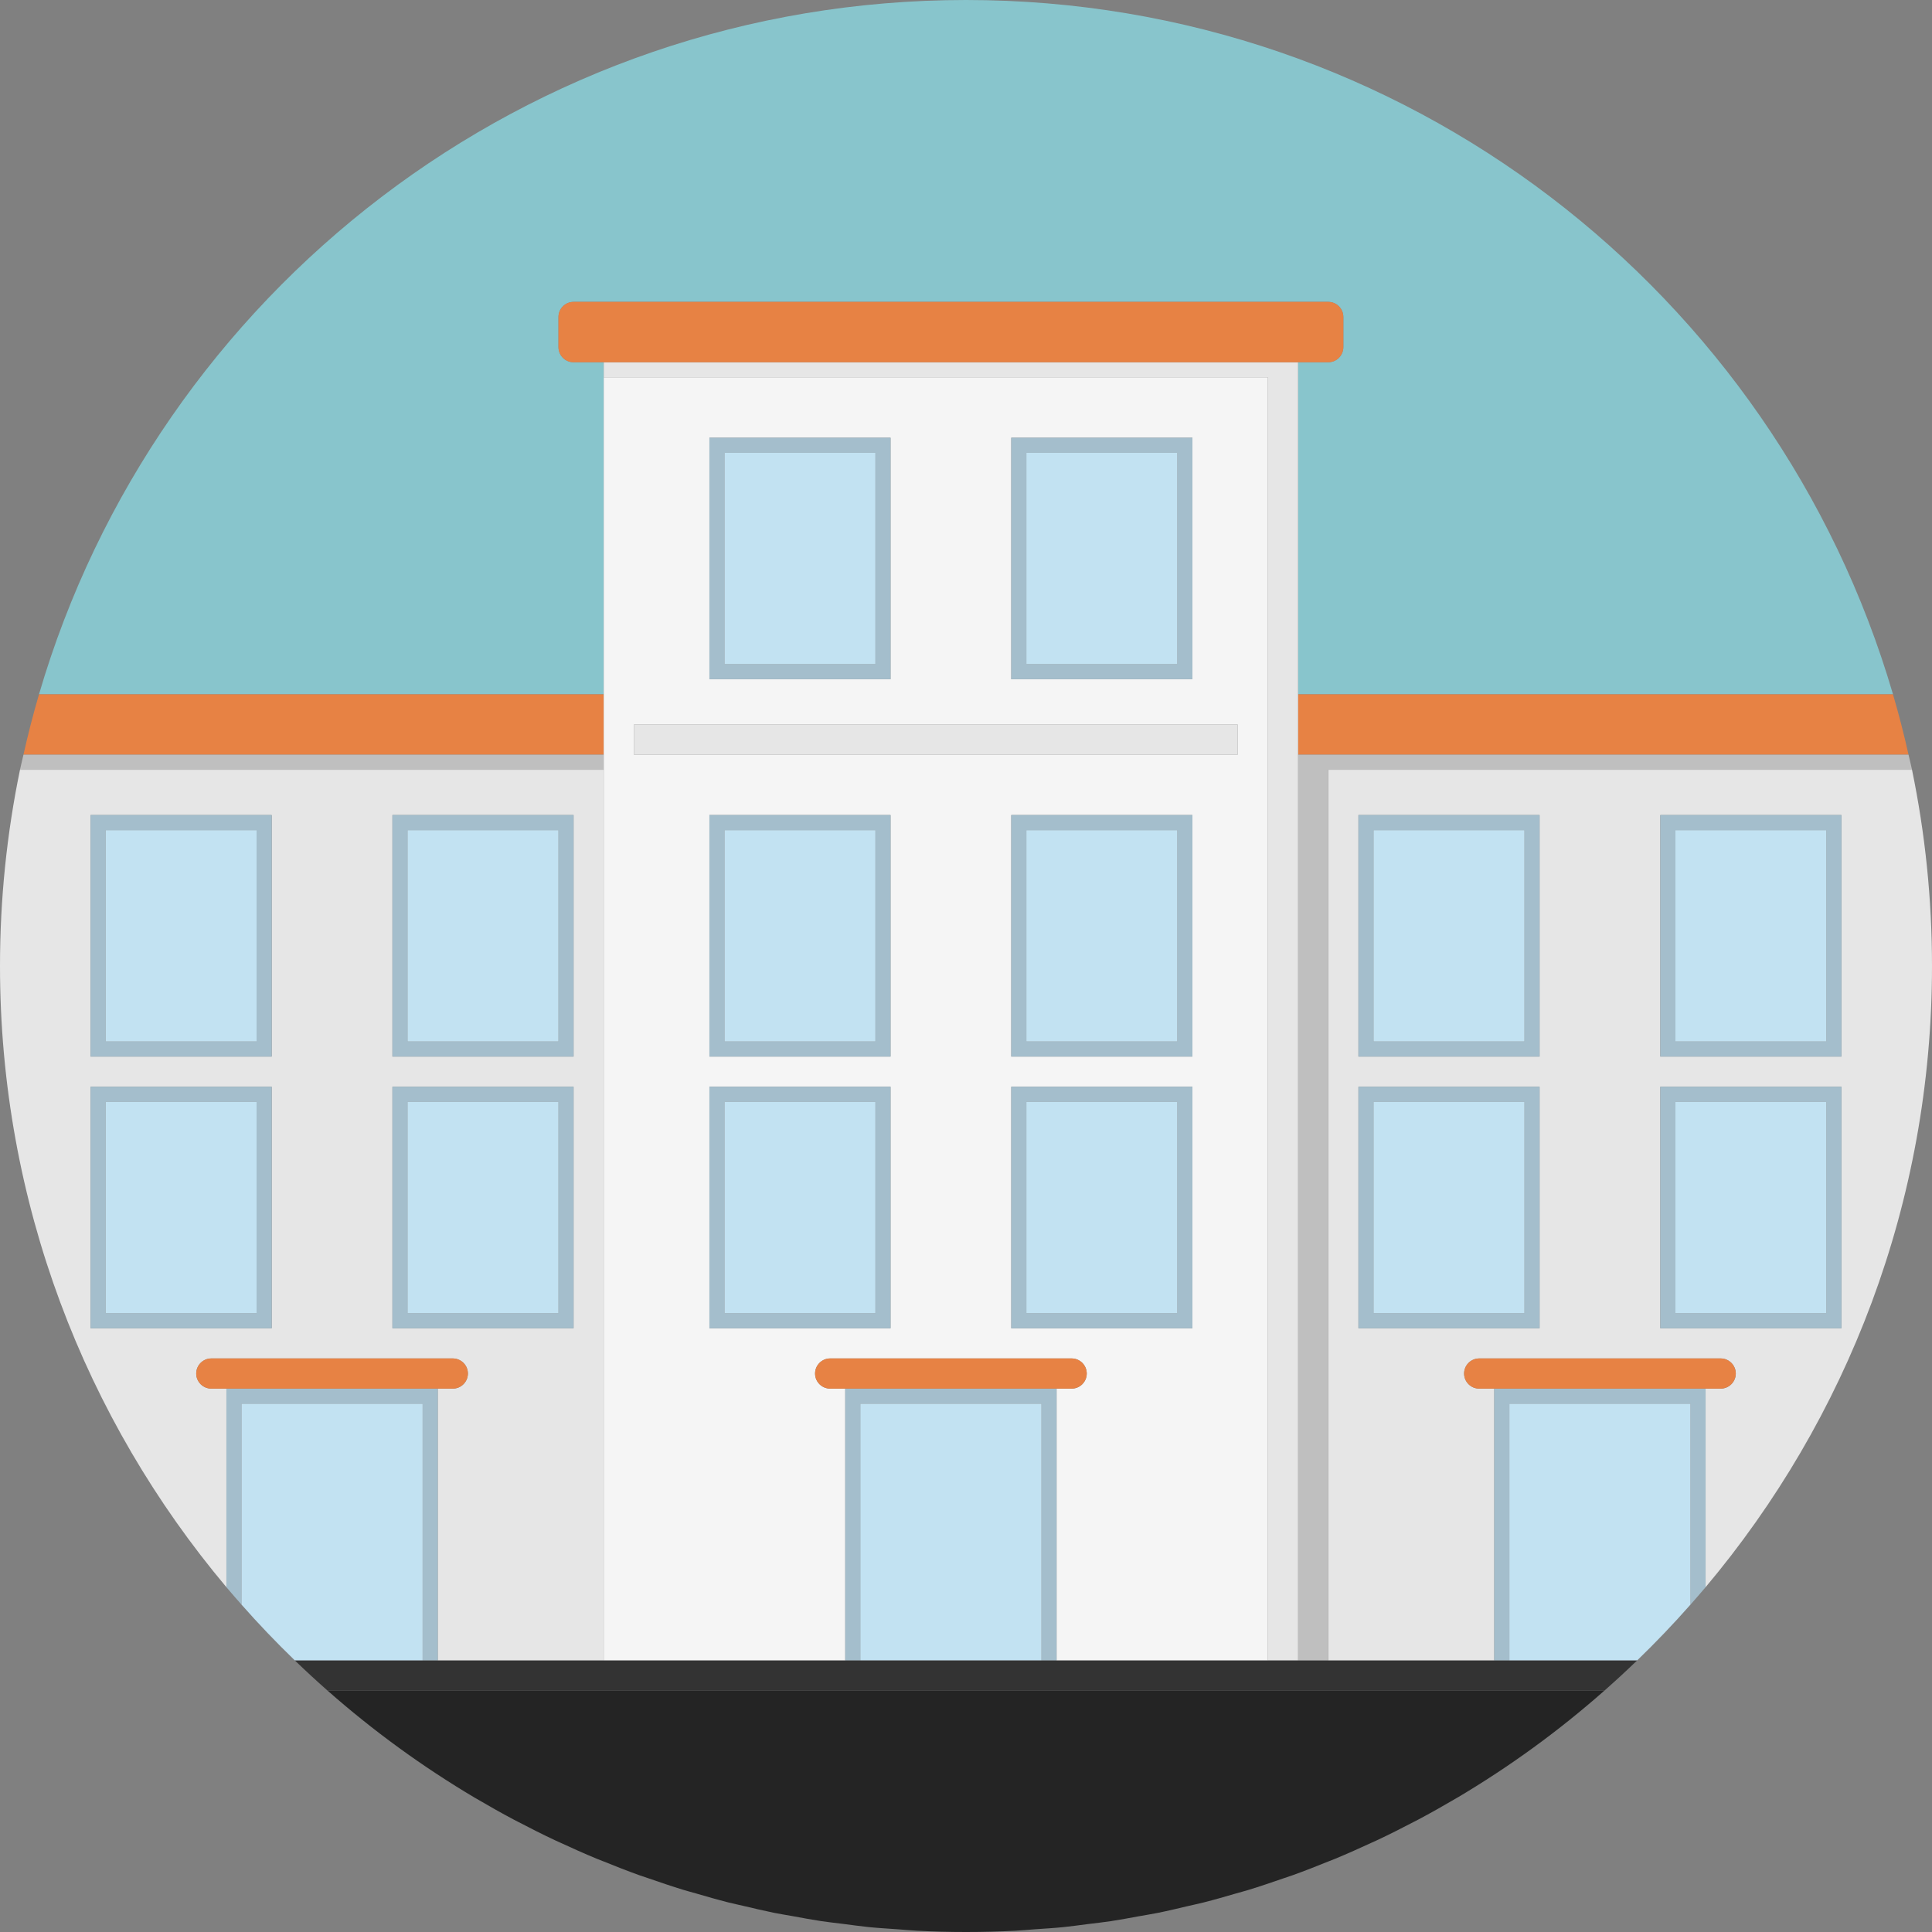 <?xml version="1.0" encoding="iso-8859-1"?>
<!-- Uploaded to: SVG Repo, www.svgrepo.com, Generator: SVG Repo Mixer Tools -->
<svg version="1.1" id="Layer_1" xmlns="http://www.w3.org/2000/svg" xmlns:xlink="http://www.w3.org/1999/xlink" 
	 viewBox="0 0 512 512" xml:space="preserve">
<rect x="0" y="0" width="512" height="512" fill="#808080" stroke="none"/>
<g>
	<path style="fill:#88C5CC;" d="M274.156,511.288c-1.716,0.12-3.416,0.296-5.14,0.384
		C270.74,511.584,272.44,511.408,274.156,511.288z"/>
	<path style="fill:#88C5CC;" d="M288.276,509.904c-2.144,0.272-4.272,0.584-6.428,0.8
		C284.004,510.488,286.132,510.172,288.276,509.904z"/>
	<path style="fill:#88C5CC;" d="M314.812,505.132c-2.644,0.624-5.284,1.26-7.96,1.8
		C309.528,506.392,312.168,505.756,314.812,505.132z"/>
	<path style="fill:#88C5CC;" d="M301.776,507.84c-2.432,0.44-4.856,0.908-7.312,1.28C296.92,508.748,299.344,508.276,301.776,507.84
		z"/>
	<path style="fill:#88C5CC;" d="M242.984,511.672c-1.728-0.088-3.428-0.264-5.144-0.384
		C239.556,511.408,241.26,511.584,242.984,511.672z"/>
	<path style="fill:#88C5CC;" d="M192.996,504.164c-2.88-0.732-5.724-1.552-8.568-2.38
		C187.272,502.612,190.112,503.436,192.996,504.164z"/>
	<path style="fill:#88C5CC;" d="M327.52,501.8c-2.824,0.82-5.648,1.64-8.508,2.364C321.872,503.44,324.696,502.62,327.52,501.8z"/>
	<path style="fill:#88C5CC;" d="M205.152,506.932c-2.692-0.544-5.348-1.184-8.008-1.808
		C199.804,505.748,202.46,506.388,205.152,506.932z"/>
	<path style="fill:#88C5CC;" d="M230.156,510.704c-2.164-0.216-4.3-0.532-6.448-0.804
		C225.856,510.172,227.988,510.488,230.156,510.704z"/>
	<path style="fill:#88C5CC;" d="M217.54,509.116c-2.468-0.372-4.9-0.844-7.344-1.284
		C212.636,508.276,215.072,508.744,217.54,509.116z"/>
	<path style="fill:#88C5CC;" d="M425.228,448L425.228,448c-6.06,5.344-12.372,10.412-18.916,15.176
		c9.74-7.076,18.948-14.824,27.584-23.176l0,0C431.064,442.736,428.172,445.4,425.228,448z"/>
	<path style="fill:#88C5CC;" d="M181.096,500.84c-3.04-0.932-6.04-1.948-9.032-2.988
		C175.056,498.888,178.056,499.908,181.096,500.84z"/>
	<path style="fill:#88C5CC;" d="M339.872,497.868c-2.968,1.032-5.944,2.044-8.96,2.964
		C333.928,499.912,336.904,498.9,339.872,497.868z"/>
	<path style="fill:#88C5CC;" d="M406.26,463.212c-3.212,2.336-6.484,4.596-9.804,6.784
		C399.776,467.812,403.044,465.548,406.26,463.212z"/>
	<path style="fill:#88C5CC;" d="M160,100v-4h-8c-2.2,0-4-1.8-4-4v-8c0-2.2,1.8-4,4-4h200c2.2,0,4,1.8,4,4v8c0,2.2-1.8,4-4,4h-8v4v84
		h157.664C470.552,77.68,372.376,0,256,0S41.448,77.68,10.336,184H160V100z"/>
	<path style="fill:#88C5CC;" d="M396.184,470.168c-3.252,2.136-6.556,4.2-9.908,6.188
		C389.632,474.368,392.932,472.304,396.184,470.168z"/>
	<path style="fill:#88C5CC;" d="M385.7,476.688c-3.26,1.92-6.56,3.776-9.908,5.556C379.144,480.468,382.44,478.608,385.7,476.688z"
		/>
	<path style="fill:#88C5CC;" d="M363.54,488.316c-3.176,1.476-6.376,2.904-9.624,4.252
		C357.164,491.22,360.36,489.788,363.54,488.316z"/>
	<path style="fill:#88C5CC;" d="M351.9,493.36c-3.092,1.252-6.196,2.472-9.348,3.604C345.704,495.832,348.808,494.608,351.9,493.36z
		"/>
	<path style="fill:#88C5CC;" d="M374.804,482.752c-3.232,1.7-6.496,3.34-9.804,4.904
		C368.312,486.092,371.576,484.448,374.804,482.752z"/>
	<path style="fill:#88C5CC;" d="M78.108,440c11.504,11.124,24.036,21.184,37.464,30.012C102.152,461.18,89.612,451.124,78.108,440
		L78.108,440z"/>
	<path style="fill:#88C5CC;" d="M136.232,482.256c-3.384-1.796-6.716-3.672-10.008-5.612
		C129.516,478.584,132.848,480.46,136.232,482.256z"/>
	<path style="fill:#88C5CC;" d="M125.748,476.372c-3.384-2.008-6.716-4.088-9.996-6.244
		C119.032,472.28,122.364,474.368,125.748,476.372z"/>
	<path style="fill:#88C5CC;" d="M169.46,496.968c-3.176-1.144-6.312-2.372-9.432-3.636
		C163.144,494.592,166.28,495.824,169.46,496.968z"/>
	<path style="fill:#88C5CC;" d="M147.016,487.66c-3.344-1.576-6.64-3.236-9.904-4.952
		C140.376,484.424,143.672,486.084,147.016,487.66z"/>
	<path style="fill:#88C5CC;" d="M158.1,492.572c-3.276-1.36-6.508-2.8-9.712-4.288C151.596,489.768,154.824,491.212,158.1,492.572z"
		/>
</g>
<path style="fill:#242424;" d="M125.748,476.372c0.156,0.092,0.32,0.18,0.476,0.272c3.292,1.94,6.624,3.816,10.008,5.612
	c0.292,0.156,0.592,0.3,0.884,0.452c3.26,1.716,6.56,3.372,9.904,4.952c0.452,0.216,0.916,0.408,1.372,0.62
	c3.204,1.488,6.436,2.932,9.712,4.288c0.636,0.264,1.288,0.5,1.928,0.76c3.12,1.264,6.252,2.492,9.432,3.636
	c0.86,0.308,1.74,0.58,2.604,0.88c2.992,1.04,5.992,2.06,9.032,2.988c1.1,0.336,2.224,0.624,3.332,0.944
	c2.84,0.828,5.684,1.652,8.568,2.38c1.372,0.348,2.768,0.632,4.148,0.956c2.66,0.628,5.316,1.264,8.008,1.808
	c1.668,0.336,3.364,0.596,5.044,0.9c2.444,0.444,4.876,0.912,7.344,1.284c2.04,0.308,4.112,0.524,6.168,0.784
	c2.148,0.272,4.284,0.584,6.448,0.804c2.544,0.256,5.12,0.404,7.684,0.584c1.716,0.12,3.416,0.296,5.144,0.384
	c4.308,0.228,8.648,0.34,13.012,0.34c4.364,0,8.704-0.112,13.016-0.328c1.724-0.088,3.424-0.264,5.14-0.384
	c2.568-0.18,5.144-0.328,7.692-0.584c2.16-0.216,4.288-0.532,6.428-0.8c2.064-0.26,4.14-0.476,6.188-0.788
	c2.456-0.372,4.88-0.84,7.312-1.28c1.692-0.308,3.4-0.568,5.08-0.908c2.676-0.54,5.316-1.176,7.96-1.8
	c1.396-0.328,2.808-0.616,4.196-0.968c2.86-0.724,5.688-1.544,8.508-2.364c1.128-0.328,2.272-0.62,3.392-0.964
	c3.016-0.924,5.992-1.936,8.96-2.964c0.892-0.308,1.796-0.588,2.68-0.908c3.148-1.132,6.256-2.352,9.348-3.604
	c0.668-0.272,1.352-0.52,2.016-0.796c3.244-1.348,6.448-2.776,9.624-4.252c0.484-0.224,0.98-0.432,1.464-0.66
	c3.308-1.564,6.576-3.204,9.804-4.904c0.328-0.172,0.66-0.332,0.988-0.504c3.348-1.78,6.648-3.636,9.908-5.556
	c0.192-0.112,0.388-0.22,0.576-0.332c3.352-1.988,6.656-4.052,9.908-6.188c0.088-0.06,0.18-0.112,0.268-0.172
	c3.324-2.188,6.592-4.448,9.804-6.784c0.016-0.012,0.036-0.024,0.052-0.036c6.548-4.76,12.856-9.828,18.916-15.176H86.776
	c-2.948-2.6-5.84-5.264-8.668-8c11.504,11.124,24.044,21.18,37.464,30.012c0.06,0.04,0.12,0.076,0.18,0.116
	C119.032,472.28,122.364,474.364,125.748,476.372z"/>
<path style="fill:#333333;" d="M433.892,440H400h-4h-44h-8h-8h-4h-52h-4h-48h-4h-44h-20h-44h-4H78.108c2.828,2.736,5.72,5.4,8.668,8
	h338.448h0.004C428.172,445.4,431.064,442.736,433.892,440z"/>
<path style="fill:#E6E6E6;" d="M56,368c-2.2,0-4-1.8-4-4s1.8-4,4-4h64c2.2,0,4,1.8,4,4s-1.8,4-4,4h-4v72h44V204H5.296
	C1.828,220.792,0,238.18,0,256c0,62.704,22.576,120.108,60,164.62V368H56z M104,216h48v64h-48V216z M104,288h48v64h-48V288z M24,216
	h48v64H24V216z M24,288h48v64H24V288z"/>
<path style="fill:#E78244;" d="M160,184H10.336c-1.54,5.264-2.912,10.6-4.12,16H160V184z"/>
<path style="fill:#BFBFBF;" d="M160,200H6.22c-0.3,1.336-0.644,2.656-0.924,4H160V200z"/>
<path style="fill:#A4BECC;" d="M72,288H24v64h48V288z M68,348H28v-56h40V348z"/>
<rect x="28" y="292" style="fill:#C2E2F2;" width="40" height="56"/>
<path style="fill:#A4BECC;" d="M152,288h-48v64h48V288z M148,348h-40v-56h40V348z"/>
<rect x="108" y="292" style="fill:#C2E2F2;" width="40" height="56"/>
<path style="fill:#A4BECC;" d="M72,216H24v64h48V216z M68,276H28v-56h40V276z"/>
<rect x="28" y="220" style="fill:#C2E2F2;" width="40" height="56"/>
<path style="fill:#A4BECC;" d="M152,216h-48v64h48V216z M148,276h-40v-56h40V276z"/>
<rect x="108" y="220" style="fill:#C2E2F2;" width="40" height="56"/>
<path style="fill:#A4BECC;" d="M112,372v68h4v-72H60v52.62c1.312,1.56,2.652,3.092,4,4.616V372H112z"/>
<path style="fill:#C2E2F2;" d="M112,440v-68H64v53.236c4.504,5.108,9.212,10.028,14.108,14.764l0,0H112z"/>
<path style="fill:#E78244;" d="M124,364c0-2.2-1.8-4-4-4H56c-2.2,0-4,1.8-4,4s1.8,4,4,4h4h56h4C122.2,368,124,366.2,124,364z"/>
<path style="fill:#E6E6E6;" d="M352,440h44v-72h-4c-2.2,0-4-1.8-4-4s1.8-4,4-4h64c2.2,0,4,1.8,4,4s-1.8,4-4,4h-4v52.62
	c37.424-44.512,60-101.916,60-164.62c0-17.82-1.828-35.208-5.296-52H352V440z M440,216h48v64h-48V216z M440,288h48v64h-48V288z
	 M360,216h48v64h-48V216z M408,288v64h-48v-64H408z"/>
<path style="fill:#E78244;" d="M344,200h8h153.78c-1.204-5.4-2.58-10.736-4.12-16H344V200z"/>
<path style="fill:#BFBFBF;" d="M344,200v240h8V204h154.704c-0.276-1.344-0.624-2.664-0.924-4H352H344z"/>
<path style="fill:#A4BECC;" d="M408,352v-64h-48v64H408z M364,292h40v56h-40V292z"/>
<rect x="364" y="292" style="fill:#C2E2F2;" width="40" height="56"/>
<path style="fill:#A4BECC;" d="M488,288h-48v64h48V288z M484,348h-40v-56h40V348z"/>
<rect x="444" y="292" style="fill:#C2E2F2;" width="40" height="56"/>
<path style="fill:#A4BECC;" d="M408,216h-48v64h48V216z M404,276h-40v-56h40V276z"/>
<rect x="364" y="220" style="fill:#C2E2F2;" width="40" height="56"/>
<path style="fill:#A4BECC;" d="M488,216h-48v64h48V216z M484,276h-40v-56h40V276z"/>
<rect x="444" y="220" style="fill:#C2E2F2;" width="40" height="56"/>
<path style="fill:#A4BECC;" d="M396,368v72h4v-68h48v53.236c1.348-1.528,2.688-3.06,4-4.616V368H396z"/>
<path style="fill:#C2E2F2;" d="M400,372v68h33.892l0,0c4.896-4.732,9.6-9.656,14.108-14.764V372H400z"/>
<path style="fill:#E78244;" d="M456,368c2.2,0,4-1.8,4-4s-1.8-4-4-4h-64c-2.2,0-4,1.8-4,4s1.8,4,4,4h4h56H456z"/>
<path style="fill:#F5F5F5;" d="M224,440v-72h-4c-2.2,0-4-1.8-4-4s1.8-4,4-4h64c2.2,0,4,1.8,4,4s-1.8,4-4,4h-4v72h52h4V100H160v84v16
	v4v236h20H224z M236,352h-48v-64h48V352z M236,280h-48v-64h48V280z M316,352h-48v-64h48V352z M316,280h-48v-64h48V280z M268,116h48
	v64h-48V116z M188,116h48v64h-48V116z M168,192h160v8h-4H188h-8h-12V192z"/>
<polygon style="fill:#E6E6E6;" points="336,440 344,440 344,200 344,184 344,100 344,96 336,96 160,96 160,100 336,100 "/>
<path style="fill:#A4BECC;" d="M236,116h-48v64h48V116z M232,176h-40v-56h40V176z"/>
<rect x="192" y="120" style="fill:#C2E2F2;" width="40" height="56"/>
<path style="fill:#A4BECC;" d="M316,116h-48v64h48V116z M312,176h-40v-56h40V176z"/>
<rect x="272" y="120" style="fill:#C2E2F2;" width="40" height="56"/>
<path style="fill:#A4BECC;" d="M188,352h48v-64h-48V352z M192,292h40v56h-40V292z"/>
<rect x="192" y="292" style="fill:#C2E2F2;" width="40" height="56"/>
<path style="fill:#A4BECC;" d="M268,352h48v-64h-48V352z M272,292h40v56h-40V292z"/>
<rect x="272" y="292" style="fill:#C2E2F2;" width="40" height="56"/>
<path style="fill:#A4BECC;" d="M188,280h48v-64h-48V280z M192,220h40v56h-40V220z"/>
<rect x="192" y="220" style="fill:#C2E2F2;" width="40" height="56"/>
<path style="fill:#A4BECC;" d="M268,280h48v-64h-48V280z M272,220h40v56h-40V220z"/>
<rect x="272" y="220" style="fill:#C2E2F2;" width="40" height="56"/>
<polygon style="fill:#A4BECC;" points="224,368 224,440 228,440 228,372 276,372 276,440 280,440 280,368 "/>
<rect x="228" y="372" style="fill:#C2E2F2;" width="48" height="68"/>
<g>
	<path style="fill:#E78244;" d="M344,96h8c2.2,0,4-1.8,4-4v-8c0-2.2-1.8-4-4-4H152c-2.2,0-4,1.8-4,4v8c0,2.2,1.8,4,4,4h8h176H344z"
		/>
	<path style="fill:#E78244;" d="M284,368c2.2,0,4-1.8,4-4s-1.8-4-4-4h-64c-2.2,0-4,1.8-4,4s1.8,4,4,4h4h56H284z"/>
</g>
<polygon style="fill:#E6E6E6;" points="188,200 324,200 328,200 328,192 168,192 168,200 180,200 "/>
</svg>
